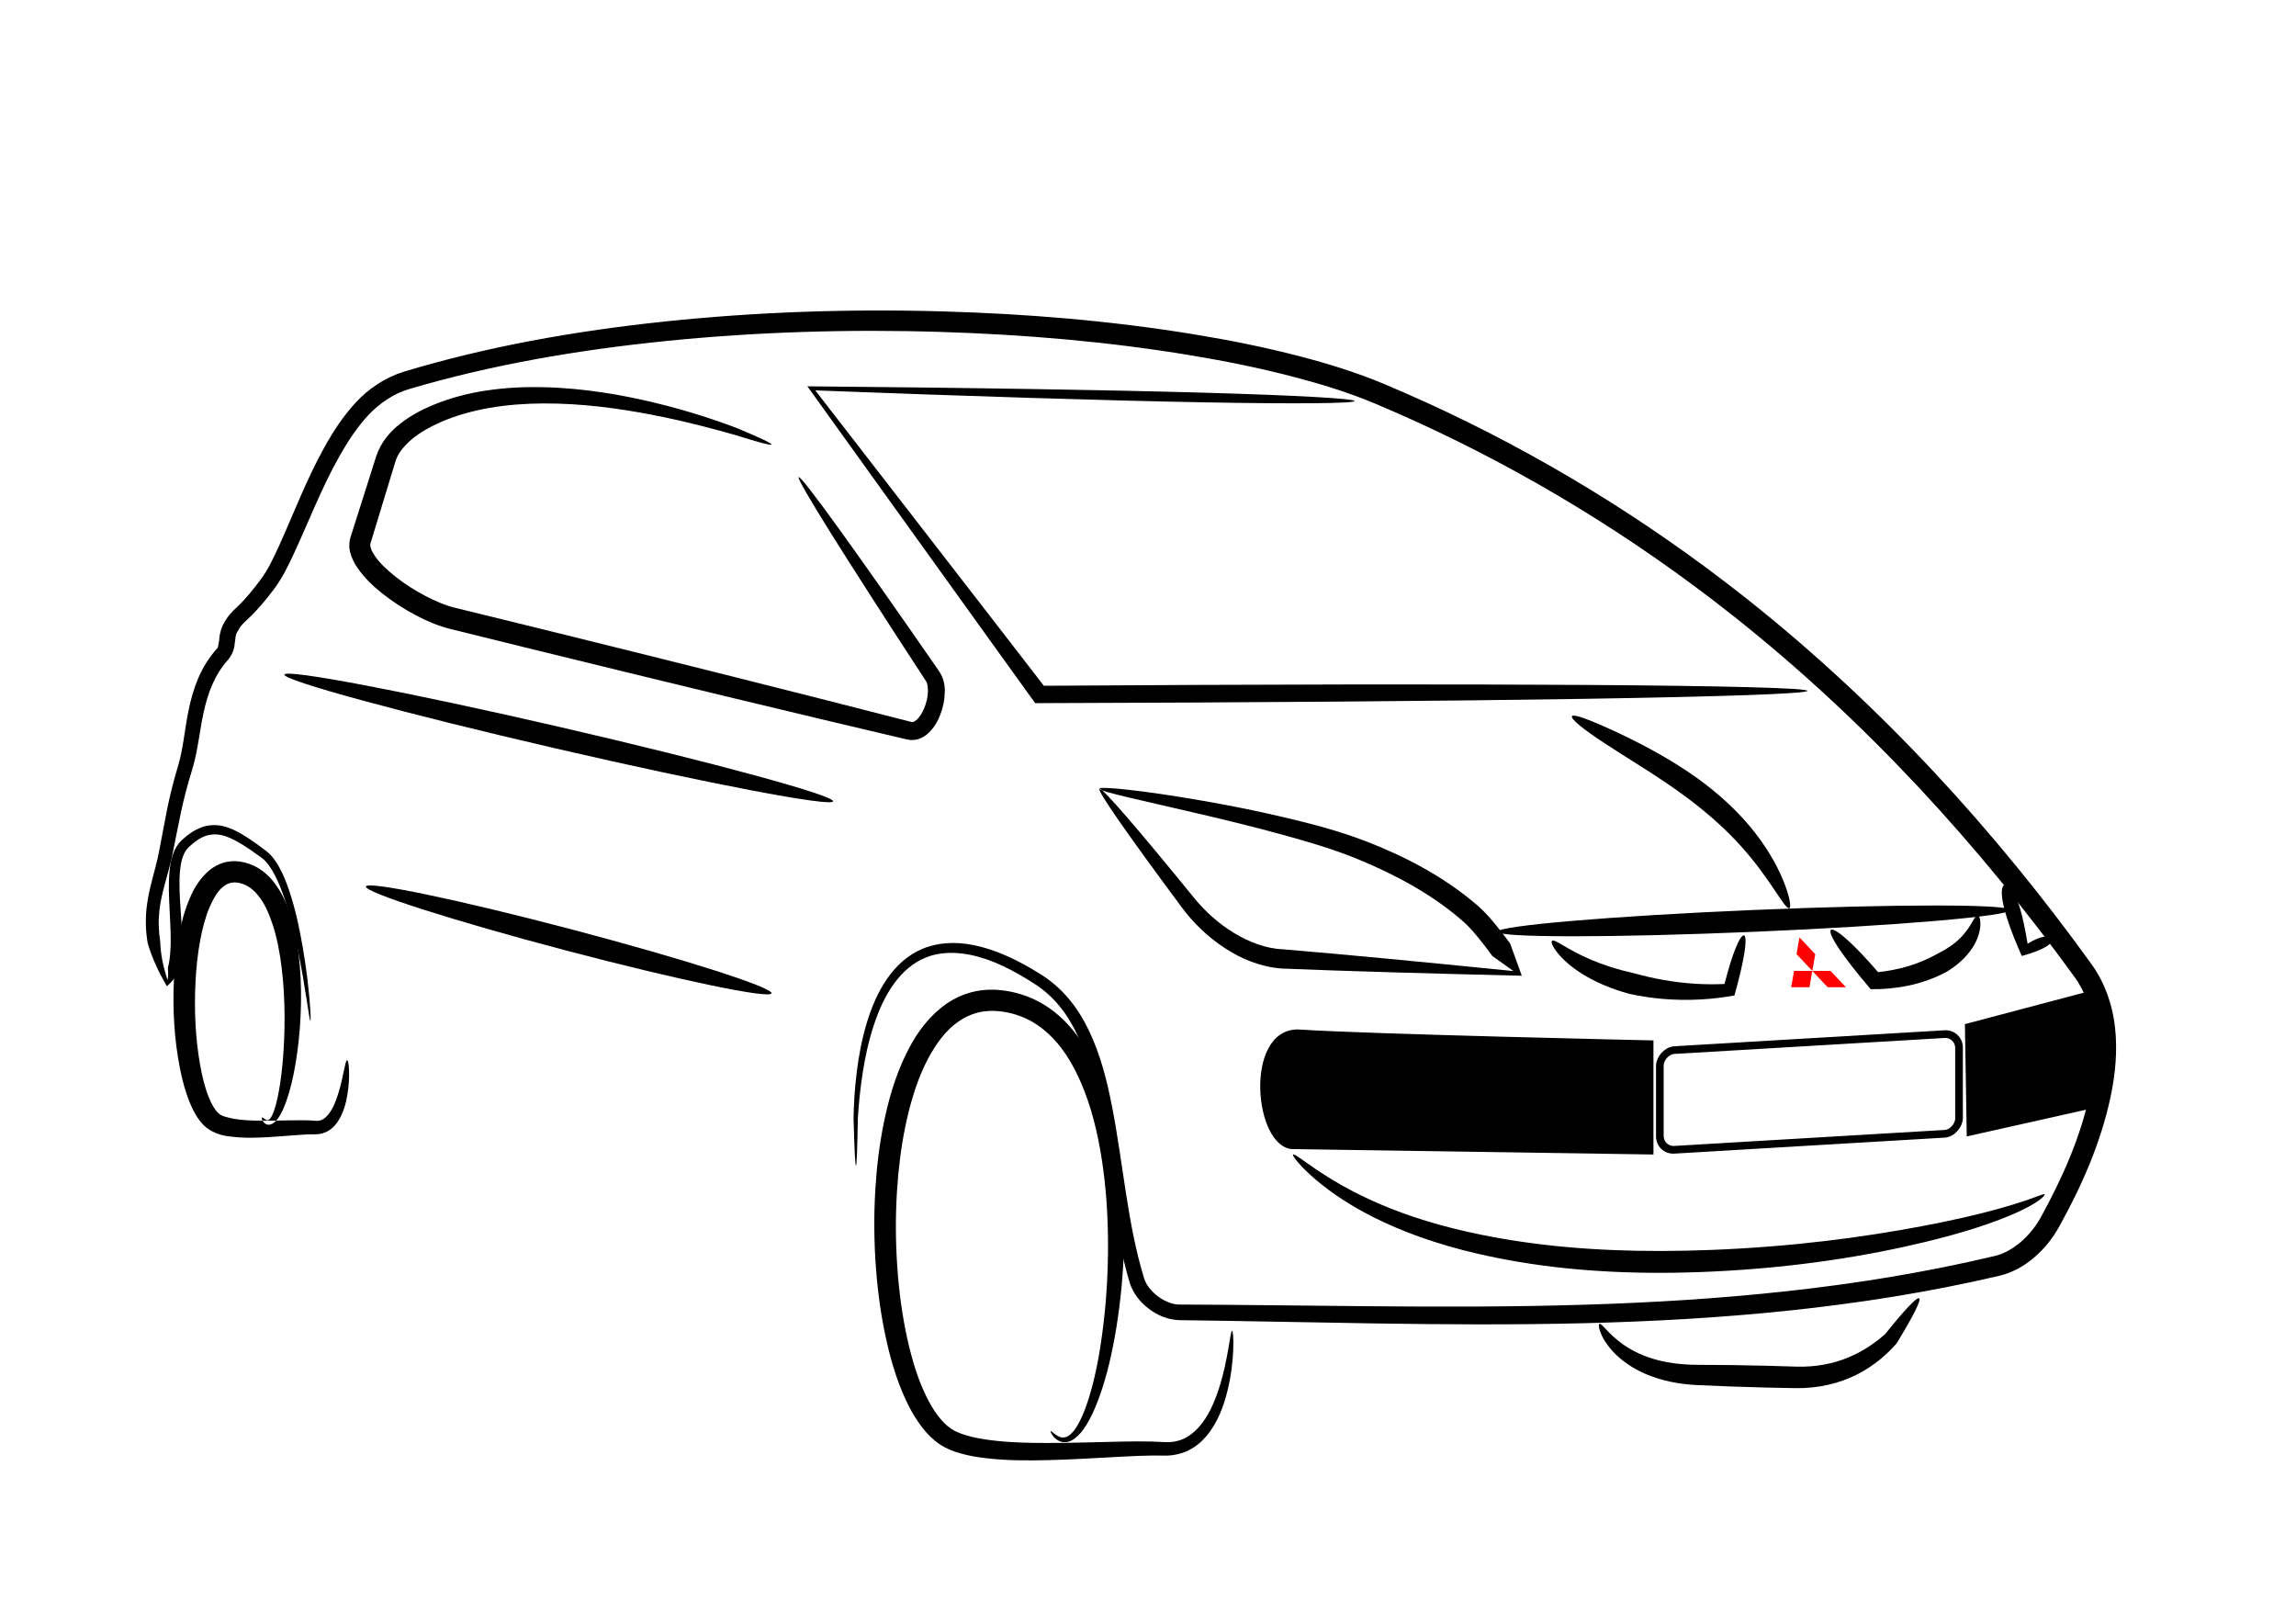 <?xml version="1.0"?>
<svg xmlns:rdf="http://www.w3.org/1999/02/22-rdf-syntax-ns#" xmlns="http://www.w3.org/2000/svg" xmlns:cc="http://creativecommons.org/ns#" xmlns:dc="http://purl.org/dc/elements/1.1/" xmlns:svg="http://www.w3.org/2000/svg" id="svg3088" viewBox="0 0 1052.4 744.09" version="1.1">
  <g id="layer3">
    <path id="path3195" fill-rule="evenodd" d="m392.33 534.2c-0.337 0.002-0.706-7.492-1.099-21.798 0.11-5.93 0.458-13.039 1.485-21.22 0.861-6.858 2.179-14.5 4.669-22.658 1.997-6.565 4.769-13.56 9.346-20.134 1.941-2.783 4.238-5.466 6.975-7.848 2.564-2.229 5.519-4.159 8.812-5.59 3.544-1.514 7.375-2.397 11.336-2.691 3.961-0.294 8.052 0 12.07 0.803 5.409 1.073 10.752 2.873 16.001 5.226 5.249 2.352 10.403 5.257 15.439 8.45 4.687 2.959 8.983 6.731 12.669 11.161 3.581 4.309 6.584 9.174 9.067 14.349 2.585 5.396 4.67 11.094 6.396 16.995 1.726 5.901 3.092 12.003 4.285 18.183 2.475 12.736 4.212 25.99 6.335 39.514 2.014 12.781 4.302 25.858 8.254 38.737 0.928 3.244 3.432 6.17 6.449 8.482 3.036 2.182 6.548 3.76 9.942 3.696 28.315 0.09 58.069 0.541 89.118 0.793s63.393 0.306 96.883-0.73h0c29.813-0.926 60.581-2.719 91.972-6.153s63.404-8.511 95.632-16.186c4.292-0.975 8.389-3.417 12.027-6.518 0-0 0-0 0-0 3.649-3.16 6.746-7.027 9.104-11.312 9.857-17.985 18.394-37.033 22.532-57.243 1.94-9.519 2.906-19.226 1.785-28.652-1.037-8.705-3.904-17.249-8.971-24.173-21.611-29.836-45.357-59.028-71.38-86.853s-54.325-54.282-85.019-78.581c-5.908-4.678-11.904-9.275-17.987-13.785-46.006-34.117-95.288-62.072-145.92-83.395-12.061-5.087-24.623-8.957-37.306-12.289-15.627-4.1-31.401-7.273-47.159-9.897-38.566-6.421-76.882-9.565-114.34-10.751-43.185-1.362-85.228 0.014-125.59 4.06-20.817 2.09-41.197 4.86-60.981 8.487s-38.972 8.111-57.443 13.565c-7.143 2.077-13.608 6.411-18.738 11.855-5.254 5.577-9.511 12.12-13.359 18.9-4.122 7.289-7.669 14.872-11.066 22.482-3.224 7.228-6.28 14.525-9.601 21.686-2.603 5.667-5.412 11.516-9.364 16.813-3.619 4.818-7.51 9.532-12 13.721-1.038 0.975-1.968 1.798-2.639 2.608-0.865 0.992-1.609 2.249-2.365 3.631-0.603 0.816-0.608 2.514-0.963 4.677v0c-0.111 2.13-0.799 4.88-2.873 7.506-3.118 3.397-5.585 7.385-7.439 11.615-1.812 4.126-3.05 8.537-4.037 13.026-0.926 4.255-1.564 8.651-2.32 13.079-0.756 4.428-1.63 8.889-2.986 13.286-1.986 6.359-3.652 12.714-5.002 19.033-1.433 6.706-2.663 13.402-4.053 20.002-0.941 4.474-2.194 8.716-3.304 12.824-1.111 4.109-2.08 8.085-2.515 12.017-0.559 4.845-0.428 9.7 0.335 14.374h-0c0.178 6.213 1.517 12.159 3.384 17.77 0.348-1.538 0.315-3.501 0.12-5.578 0.663-2.382 0.967-4.911 1.145-7.483 0.419-6.165-0.001-12.34-0.3-18.451-0.318-6.22-0.648-12.45-0.04-18.566 0.256-2.633 0.736-5.314 1.672-7.897 0.805-2.267 2.099-4.457 3.974-6.209 2.646-2.447 5.702-4.634 9.223-5.897 3.055-1.056 6.285-1.188 9.285-0.545 3.569 0.789 6.679 2.361 9.449 4.042 3.917 2.35 7.404 4.965 10.705 7.475 2.665 2.061 4.459 4.701 5.857 7.247 1.97 3.525 3.37 7.106 4.54 10.545 1.641 4.814 2.862 9.427 3.856 13.773 0.993 4.346 1.758 8.424 2.409 12.197 1.729 10.009 2.596 17.951 3.107 23.617v0c0.295 3.273 0.457 5.791 0.525 7.525 0.036 0.919 0.045 1.618 0.031 2.092-0.007 0.244-0.021 0.428-0.04 0.554v0c-0.01 0.063-0.021 0.112-0.033 0.144v0c-0.022 0.018-0.032 0.031-0.037 0.039-0.005 0.008-0.005 0.013-0.005 0.013v0-0c-0-0-0.001-0.005-0.007-0.012-0.007-0.008-0.019-0.018-0.044-0.032-0.018-0.03-0.037-0.075-0.058-0.136-0.041-0.12-0.087-0.298-0.14-0.536-0.102-0.463-0.226-1.149-0.377-2.054-0.284-1.708-0.661-4.195-1.167-7.431v-0c-0.877-5.603-2.101-13.461-4.166-23.323-0.78-3.723-1.668-7.734-2.772-11.98-1.104-4.247-2.423-8.729-4.142-13.362-1.23-3.309-2.637-6.68-4.535-9.875-1.397-2.31-2.941-4.556-5.02-6.016-3.342-2.42-6.777-4.889-10.506-7.016-2.655-1.497-5.396-2.854-8.271-3.388-2.297-0.444-4.76-0.302-6.978 0.531-2.71 0.97-5.205 2.896-7.614 5.129-1.194 1.089-2.046 2.69-2.685 4.452-0.73 2.065-1.081 4.363-1.296 6.776-0.489 5.632-0.056 11.586 0.34 17.834 0.399 6.059 0.912 12.408 0.574 19.054-0.138 2.78-0.46 5.665-1.206 8.57-1.383 2.379-3.193 4.816-5.676 7.016-3.573-6.046-6.715-12.602-8.788-19.64-0.912-5.187-1.125-10.58-0.568-15.989 0.473-4.419 1.448-8.708 2.527-12.929 1.079-4.221 2.261-8.372 3.089-12.525 1.297-6.511 2.455-13.22 3.842-20.065 1.325-6.531 2.975-13.1 4.957-19.674 1.199-3.929 1.959-8.098 2.647-12.433 0.688-4.335 1.305-8.835 2.262-13.417 0.989-4.782 2.322-9.639 4.332-14.38 2.077-4.888 4.924-9.555 8.596-13.653 0.583-0.307 0.637-1.724 1.01-3.549 0-0 0-0 0-0 0.141-1.884 0.389-4.416 1.713-7.225 0.839-1.621 1.858-3.31 3.195-4.935 1.106-1.301 2.23-2.346 3.216-3.266 3.992-3.754 7.55-8.167 11.02-12.834 3.353-4.478 5.837-9.877 8.426-15.509 3.19-7.01 6.176-14.29 9.398-21.652 3.379-7.729 6.982-15.557 11.246-23.232 3.949-7.133 8.535-14.219 14.37-20.551 5.949-6.455 13.601-11.6 22.339-14.261 18.75-5.65 38.207-10.314 58.238-14.097 20.032-3.784 40.638-6.688 61.652-8.884 40.751-4.267 83.199-5.82 126.78-4.581 37.793 1.071 76.54 4.154 115.65 10.574 15.984 2.624 32.055 5.828 48.056 9.993 12.968 3.371 25.977 7.37 38.652 12.682 51.394 21.565 101.4 49.881 148.05 84.476 6.167 4.574 12.247 9.235 18.237 13.98 31.108 24.648 59.758 51.461 86.063 79.643s50.266 57.733 72.028 87.921c6.139 8.584 9.572 18.662 10.692 28.777 1.198 10.8 0.159 21.52-1.997 31.71-4.537 21.544-13.46 41.441-23.686 59.843-2.898 5.24-6.706 9.953-11.231 13.852-0 0-0 0-0 0-4.493 3.92-9.925 7.019-16.013 8.494-32.712 7.655-65.118 12.666-96.821 15.997-31.703 3.33-62.705 4.98-92.687 5.733h-0c-33.679 0.849-66.123 0.592-97.212 0.121-31.088-0.47-60.821-1.154-89.081-1.491-5.368-0.13-10.252-2.227-14.113-5.22-3.995-2.95-7.295-7.108-8.851-12.119-3.976-13.465-6.198-26.856-8.081-39.752-2.003-13.666-3.579-26.845-5.867-39.365-1.12-6.083-2.371-12.02-3.948-17.701s-3.478-11.106-5.853-16.189c-2.265-4.857-4.957-9.374-8.157-13.318-3.279-4.047-7.105-7.512-11.28-10.228-4.87-3.152-9.767-6.019-14.695-8.338-4.928-2.318-9.887-4.089-14.874-5.137-3.65-0.761-7.33-1.1-10.853-0.919-3.523 0.181-6.888 0.881-9.953 2.163-2.88 1.181-5.512 2.832-7.829 4.763-2.483 2.066-4.618 4.467-6.468 6.993-4.389 5.985-7.171 12.6-9.28 18.908-2.612 7.839-4.108 15.288-5.17 22.016-1.263 8-1.865 15.004-2.237 20.87-0.243 14.266-0.533 21.761-0.87 21.763z"/>
    <path id="path3200" fill-rule="evenodd" d="m366.08 218.66c1.244-0.837 26.143 33.763 64.547 89.208 1.982 3.133 2.599 6.571 2.419 9.581-0.078 3.444-0.799 6.862-2.061 10.075-1.07 2.898-2.765 5.891-5.437 8.437-1.117 1.07-2.563 2.015-4.338 2.661-1.737 0.594-3.621 0.699-5.485 0.268-50.168-11.784-110.62-26.33-175.59-42.317-11.416-2.809-22.687-5.592-33.783-8.341-5.733-1.44-10.999-3.738-15.853-6.321-5.416-2.855-10.545-6.182-15.272-9.957-4.158-3.273-8.216-7.099-11.436-11.815-1.269-1.829-2.409-4.004-3.148-6.537-0.661-2.141-0.746-4.666-0.008-7.313 4.05-12.806 8.003-25.254 11.839-37.286 2.101-6.254 6.208-11.117 10.753-14.651 4.769-3.789 9.973-6.549 15.146-8.697 8.154-3.406 16.458-5.468 24.514-6.683 9.001-1.362 17.722-1.72 25.994-1.537 9.672 0.214 18.761 1.134 27.209 2.399s16.255 2.877 23.385 4.58h0c8.37 1.998 15.828 4.135 22.331 6.204 6.503 2.068 12.053 4.068 16.611 5.836 10.067 4.215 15.408 6.739 15.216 7.261h-0l-0.001 0.002-0.001 0.001c-0.213 0.515-5.939-1.009-16.27-4.255-4.664-1.33-10.286-2.897-16.816-4.538-6.531-1.642-13.971-3.36-22.267-4.949h-0c-7.082-1.355-14.789-2.63-23.056-3.577-8.268-0.946-17.097-1.565-26.401-1.505-7.949 0.051-16.229 0.594-24.631 2.068-7.515 1.322-15.133 3.367-22.426 6.592-4.639 2.064-9.12 4.504-12.94 7.69-3.504 3.002-6.571 6.515-7.645 10.466-3.667 12.084-7.474 24.578-11.403 37.421-0.182 0.311-0.052 1.018 0.127 1.878 0.287 1.134 1.008 2.361 1.89 3.708 2.347 3.502 5.755 6.567 9.513 9.577 4.239 3.343 8.871 6.304 13.783 8.868 4.463 2.306 8.997 4.3 13.639 5.413 11.105 2.712 22.381 5.477 33.797 8.285 64.978 15.987 125.28 31.148 175.18 43.986 0.242 0.087 0.599 0.074 0.901-0.015 0.408-0.085 0.909-0.443 1.481-0.903 1.478-1.213 2.56-3.195 3.525-5.367 0.995-2.411 1.609-4.914 1.713-7.355-0.019-2.169-0.106-4.09-0.94-5.142-36.883-56.468-59.548-92.571-58.304-93.408z"/>
    <path id="path3204" fill-rule="evenodd" d="m828.43 316.61c0.006 1.302-38.698 2.647-102.37 3.662-63.671 1.014-152.31 1.697-251.57 1.976h-0c-7.099-9.845-14.288-19.827-21.551-29.921-29.24-40.65-57.18-79.59-82.87-115.29 36.749 0.34 70.836 0.739 101.27 1.222 30.435 0.483 57.219 1.049 79.39 1.675 22.17 0.626 39.727 1.312 51.732 1.986 12.005 0.673 18.459 1.334 18.447 1.866-0.012 0.532-6.487 0.891-18.425 1.006-11.938 0.115-29.338-0.015-51.225-0.417-21.886-0.402-48.258-1.076-78.164-2.001-29.906-0.925-63.345-2.102-99.391-3.46 25.878 33.476 53.934 69.631 83.203 107.47 7.27 9.399 14.459 18.702 21.553 27.894h0c98.039-0.652 185.38-0.8 248.36-0.383 62.981 0.417 101.6 1.398 101.61 2.7z"/>
    <path id="path3208" fill-rule="evenodd" d="m503.87 361.43c1.102-0.857 17.673 18.391 43.489 50.105 4.889 5.987 11.057 11.693 18.512 16.187 3.29 1.963 6.824 3.701 10.535 4.999 3.711 1.299 7.599 2.158 11.573 2.322 30.282 2.517 64.637 5.876 101.16 9.524 1.531 0.153 3.058 0.306 4.581 0.458-3.251-2.31-6.477-4.605-9.671-6.889-2.207-3.035-4.439-5.976-6.752-8.769-2.162-2.593-4.245-5.002-6.486-6.95-7.368-6.487-15.346-11.929-23.513-16.609-8.167-4.679-16.523-8.597-24.725-11.986h-0c-5.838-2.409-11.679-4.433-17.422-6.244-5.743-1.811-11.389-3.409-16.854-4.918-14.552-4.011-27.786-7.16-39.194-9.83-13.449-3.147-24.36-5.58-32.089-7.429-4.196-1.004-7.454-1.831-9.677-2.486-1.147-0.338-2.018-0.63-2.6-0.876-0.295-0.125-0.516-0.238-0.66-0.339-0.073-0.051-0.126-0.099-0.16-0.144-0.011-0.061-0.021-0.093-0.029-0.11-0.008-0.016-0.013-0.018-0.013-0.018h-0 0c0 0 0.006 0 0.018-0.013 0.013-0.013 0.032-0.041 0.062-0.095 0.046-0.032 0.112-0.061 0.197-0.087 0.169-0.051 0.414-0.089 0.734-0.115 0.631-0.05 1.552-0.05 2.749 0.001 2.32 0.098 5.678 0.386 9.977 0.872 7.918 0.895 19.033 2.45 32.715 4.824 11.603 2.013 25.071 4.588 39.95 8.141 5.565 1.325 11.359 2.772 17.32 4.473 5.961 1.702 12.089 3.659 18.3 6.051l0 0c8.578 3.297 17.379 7.226 26.067 12.051 8.688 4.825 17.264 10.546 25.304 17.459 2.905 2.528 5.381 5.304 7.649 8.034 2.532 3.029 4.932 6.16 7.256 9.336 1.774 4.892 3.557 9.831 5.35 14.807-1.587-0.039-3.177-0.078-4.772-0.118-38.045-0.941-73.959-1.906-105.31-3.182-4.939-0.385-9.607-1.527-13.938-3.155-4.331-1.628-8.326-3.741-11.944-6.111-8.198-5.325-14.771-11.892-19.825-18.69-24.384-32.828-38.961-53.627-37.859-54.484z"/>
    <path id="path3216" fill-rule="evenodd" d="m381.85 367.24c-0.621 2.689-57.464-8.144-126.88-24.181-69.417-16.037-125.25-31.235-124.63-33.924 0.621-2.689 57.464 8.144 126.88 24.181 69.417 16.037 125.25 31.235 124.63 33.924z"/>
    <path id="path3220" fill-rule="evenodd" d="m353.63 455.23c-0.703 2.669-42.923-6.135-94.242-19.652s-92.398-26.653-91.695-29.322c0.703-2.669 42.923 6.135 94.242 19.652s92.398 26.653 91.695 29.322z"/>
    <path id="path3224" d="m594.81 471.78c0.396-0.001 0.777 0.035 1.188 0.062 32.057 2.105 161.88 4.969 161.88 4.969v52.281l-165.19-2.469c-18.007-0.271-22.796-54.787 2.125-54.844z" fill-rule="evenodd"/>
    <path id="path3229" fill-rule="evenodd" d="m918.91 405.42c0.66-0.202 1.468 0.202 2.301 1.076 0.833 0.873 1.691 2.215 2.5 3.913 0.809 1.697 1.568 3.75 2.255 6.07 0.688 2.32 1.305 4.908 1.878 7.697 0.59 2.87 1.083 5.68 1.537 8.328 2.655-1.659 5.097-2.75 7.117-3.118 2.02-0.368 3.613-0.016 3.994 0.936 0.381 0.952-0.589 2.329-2.963 3.719s-6.158 2.789-10.829 4.06c-1.143-2.577-2.412-5.537-3.675-8.729-1.228-3.104-2.327-6.132-3.2-8.921-0.873-2.789-1.52-5.338-1.893-7.505s-0.47-3.954-0.298-5.243c0.173-1.289 0.615-2.081 1.275-2.282z"/>
    <path id="path3233" fill-rule="evenodd" d="m921.4 417.05c0.117 2.757-52.408 7.227-117.24 9.976-64.835 2.749-117.55 2.742-117.67-0.015-0.117-2.757 52.408-7.227 117.24-9.976 64.835-2.749 117.55-2.742 117.67 0.015z"/>
    <path id="path3237" fill-rule="evenodd" d="m957.09 454.41c5.811 14.659 9.961 35.958 0 53.938l-55.607 12.455-0.844-51.469z"/>
    <rect id="rect3242" transform="matrix(-.998 .059 0 1 0 0)" ry="6.644" height="45.678" width="137.4" stroke="#000" stroke-linecap="round" y="526.62" x="-899.74" stroke-width="3.518" fill="none"/>
    <path id="path3244" fill-rule="evenodd" d="m937.17 547.37c0.157 0.231-0.365 0.945-1.632 1.988s-3.311 2.381-6.037 3.835c-3.15 1.685-7.267 3.555-12.228 5.468-4.49 1.732-9.685 3.53-15.523 5.304s-12.318 3.519-19.341 5.214c-12.979 3.134-27.887 6.115-44.275 8.499s-34.256 4.168-53.07 5.047c-7.74 0.366-15.656 0.582-23.703 0.596-15.293 0.027-30.172-0.689-44.306-2.174-14.134-1.486-27.522-3.741-39.888-6.613h-0c-9.328-2.166-18.08-4.718-26.09-7.563-8.009-2.845-15.276-5.983-21.715-9.23-6.525-3.287-12.194-6.711-16.951-9.991-4.757-3.28-8.607-6.414-11.594-9.127-2.987-2.713-5.118-5.001-6.458-6.645-1.34-1.644-1.895-2.639-1.672-2.87 0.224-0.23 1.215 0.314 2.942 1.487s4.193 2.973 7.439 5.171c3.246 2.198 7.278 4.792 12.132 7.528 4.854 2.736 10.534 5.611 16.992 8.39 6.382 2.744 13.523 5.396 21.364 7.799s16.382 4.558 25.492 6.403h0c12.092 2.449 25.151 4.361 38.952 5.611 13.801 1.25 28.343 1.838 43.343 1.811 7.892-0.014 15.672-0.193 23.293-0.491 18.522-0.733 36.122-2.194 52.31-4.117s30.966-4.306 43.909-6.746c7.007-1.322 13.464-2.654 19.299-3.986s11.05-2.665 15.596-3.917c5.023-1.384 9.194-2.677 12.474-3.79 2.859-0.976 5.014-1.776 6.49-2.323 1.476-0.547 2.297-0.801 2.454-0.57z"/>
    <path id="path3248" fill-rule="evenodd" d="m906.46 419.54c0.35 0.03 0.67 0.393 0.91 1.09 0.24 0.697 0.398 1.731 0.362 3.063-0.036 1.332-0.27 2.963-0.835 4.792-0.565 1.828-1.464 3.854-2.807 5.896-1.305 1.977-2.97 3.966-4.971 5.839s-4.34 3.63-6.917 5.17c-5.203 2.821-11.392 5.073-18.078 6.425-5.807 1.175-11.501 1.59-16.676 1.505v-0c-6.224-7.284-11.296-13.757-14.502-18.543-3.206-4.786-4.55-7.885-3.721-8.595 0.829-0.711 3.648 1.048 7.504 4.501s8.745 8.601 14.116 14.845c4.22-0.461 8.649-1.251 13.083-2.523 5.105-1.464 9.739-3.445 13.796-5.733 2.245-1.12 4.298-2.301 6.1-3.534 1.801-1.234 3.351-2.521 4.658-3.823 1.314-1.294 2.397-2.621 3.283-3.859 0.887-1.238 1.579-2.39 2.149-3.366 0.57-0.976 1.021-1.778 1.427-2.329 0.406-0.551 0.77-0.851 1.12-0.82z"/>
    <path id="path3252" fill-rule="evenodd" d="m799.38 428.67c0.849 0.226 0.968 2.935 0.237 7.701s-2.311 11.59-4.603 19.826c-4.577 0.85-9.73 1.516-15.278 1.831s-11.492 0.275-17.598-0.245c-5.341-0.455-10.481-1.252-15.28-2.315-4.132-1.113-8.03-2.457-11.594-3.967-3.564-1.51-6.792-3.186-9.623-4.923-2.767-1.69-5.158-3.463-7.128-5.175s-3.52-3.362-4.669-4.81-1.9-2.691-2.297-3.624c-0.397-0.932-0.441-1.552-0.156-1.808 0.285-0.256 0.885-0.139 1.768 0.266 0.883 0.404 2.051 1.093 3.519 1.954 1.468 0.861 3.237 1.893 5.322 2.992s4.486 2.264 7.177 3.417c2.764 1.179 5.834 2.332 9.182 3.394s6.975 2.034 10.819 2.891c4.088 1.132 8.402 2.147 12.886 2.955 5.126 0.924 10.125 1.514 14.893 1.81 4.768 0.297 9.304 0.301 13.506 0.108 1.704-6.749 3.443-12.376 5.034-16.315 1.591-3.939 3.032-6.19 3.881-5.963z"/>
    <path id="path3256" fill-rule="evenodd" d="m720.52 328.23c0.335-0.579 2.199-0.231 5.304 0.858s7.46 2.906 12.783 5.339c5.323 2.433 11.62 5.477 18.494 9.226 6.875 3.749 14.327 8.211 21.79 13.657v0c0.939 0.687 1.878 1.389 2.813 2.107 4.537 3.481 8.761 7.141 12.579 10.886 3.818 3.745 7.229 7.574 10.19 11.362 3.521 4.511 6.377 8.943 8.636 13.024 2.259 4.081 3.924 7.809 5.099 10.956 1.175 3.147 1.865 5.713 2.163 7.524 0.298 1.811 0.208 2.867-0.242 3.049-0.45 0.182-1.231-0.519-2.328-1.94-1.097-1.421-2.514-3.559-4.306-6.228-3.585-5.336-8.706-12.805-15.843-20.651-3.001-3.305-6.359-6.679-10.048-10.042-3.689-3.363-7.71-6.716-11.991-10.005-0.883-0.678-1.767-1.346-2.65-2.004v-0c-7.004-5.224-14.009-9.778-20.465-13.886-6.455-4.108-12.354-7.772-17.238-10.989-4.885-3.217-8.756-5.979-11.302-8.094-2.546-2.115-3.773-3.57-3.438-4.149z"/>
    <path id="path5024" d="m824.8 429.58-1.344 7.682 7.233 7.682 1.365-7.627zm5.889 15.365h-8.368l-1.303 7.516h8.368zh8.368l7.065 7.516h-8.368z" fill="#f00"/>
    <path id="path3095" fill-rule="evenodd" d="m564.72 609.89c0.014 0 0.028 0.004 0.041 0.012 0.013 0.007 0.026 0.018 0.039 0.032 0.026 0.028 0.051 0.069 0.076 0.122 0.049 0.107 0.097 0.264 0.141 0.472 0.086 0.405 0.162 1.002 0.218 1.783 0.105 1.472 0.143 3.604 0.028 6.353-0.098 2.359-0.302 5.178-0.721 8.42-0.419 3.242-1.051 6.908-2.078 10.931-0.76 3.024-1.75 6.298-3.195 9.671s-3.344 6.844-6.036 10.142c-2.157 2.629-4.919 5.069-8.368 6.812-3.425 1.695-7.358 2.552-11.391 2.437-7.442-0.177-15.484 0.29-24.138 0.754-9.155 0.496-18.907 1.087-29.241 1.331-8.873 0.216-18.265 0.247-28.058-0.874-3.838-0.436-7.806-1.088-11.813-2.218-3.143-0.86-6.449-2.139-9.588-4.228-3.129-2.155-5.755-4.817-7.945-7.666-2.566-3.311-4.699-6.895-6.522-10.573-4.344-8.755-7.323-18.252-9.553-27.934-2.544-10.971-4.178-22.381-5.071-34.025-0.915-11.868-1.067-24.044-0.332-36.378 0.607-10.246 1.827-20.65 3.965-31.037 0.267-1.298 0.548-2.593 0.843-3.883 2.326-10.247 5.606-20.371 10.519-29.718 4.091-7.901 9.735-15.375 17.375-20.681 3.552-2.425 7.516-4.246 11.708-5.307 0 0 0 0 0-0 4.476-1.11 9.038-1.327 13.427-0.821 5.559 0.624 10.973 2.191 15.933 4.651 4.904 2.45 9.251 5.695 12.967 9.41 8.428 8.496 13.782 18.825 17.452 28.961 4.617 12.62 6.993 25.273 8.363 37.279 1.639 14.266 1.848 27.789 1.34 40.277-0.564 13.947-2.053 26.669-4.07 37.906v0c-1.045 5.839-2.222 11.315-3.555 16.348-1.334 5.032-2.822 9.622-4.409 13.733 0 0-0 0-0 0-1.51 3.92-3.167 7.446-4.988 10.419-0.79 1.313-1.643 2.559-2.565 3.655-0.922 1.097-1.913 2.045-2.954 2.815-0.929 0.69-1.961 1.206-3.012 1.482-1.097 0.282-2.168 0.242-3.093-0.006-1.249-0.352-2.142-0.988-2.797-1.595l-0-0c-0.967-0.892-1.488-1.711-1.79-2.28-0.302-0.569-0.377-0.902-0.273-0.979 0.104-0.076 0.388 0.107 0.867 0.492s1.151 0.989 2.112 1.556 0 0 0 0c0.645 0.377 1.425 0.75 2.285 0.832 0.618 0.069 1.314-0.018 1.982-0.286 0.671-0.26 1.34-0.728 2.011-1.331 0.777-0.697 1.503-1.56 2.191-2.579 0.688-1.019 1.337-2.196 1.998-3.476 1.454-2.879 2.744-6.28 3.961-10.144v-0c1.272-4.053 2.447-8.555 3.481-13.495 1.034-4.94 1.925-10.317 2.713-16.084v-0c1.505-11.064 2.514-23.532 2.662-37.171 0.13-12.211-0.403-25.341-2.283-39.061-1.593-11.558-4.05-23.534-8.544-35.164-3.637-9.309-8.448-18.484-15.67-25.431-3.123-3.032-6.683-5.647-10.589-7.53-3.928-1.912-8.287-3.119-12.775-3.593-3.366-0.342-6.779-0.171-9.974 0.668h-0c-2.999 0.767-5.91 2.141-8.558 3.96-5.871 3.945-10.403 10.247-14.129 17.2-4.379 8.312-7.335 17.624-9.572 27.317-0.279 1.218-0.545 2.442-0.798 3.67-2.026 9.829-3.2 19.763-3.821 29.627-0.743 11.867-0.652 23.598 0.154 35.051 0.795 11.244 2.261 22.184 4.579 32.643 2.069 9.264 4.685 18.094 8.512 26.003 1.6 3.305 3.364 6.403 5.431 9.13 1.783 2.328 3.692 4.386 5.831 5.865 1.916 1.399 4.375 2.338 7.011 3.172 3.345 1.025 6.858 1.656 10.422 2.146 9.112 1.244 18.158 1.4 26.917 1.415 10.15 0.011 19.863-0.308 29.06-0.517 8.631-0.2 16.907-0.379 24.677 0.105 3.072 0.194 6.082-0.3 8.644-1.454 2.633-1.151 4.916-3.008 6.83-5.082 2.453-2.646 4.282-5.634 5.762-8.635s2.609-6.016 3.561-8.848c1.248-3.761 2.135-7.24 2.828-10.34 0.693-3.1 1.19-5.823 1.589-8.11 0.465-2.664 0.789-4.738 1.054-6.173 0.14-0.762 0.263-1.343 0.377-1.737 0.058-0.203 0.114-0.356 0.169-0.459 0.028-0.052 0.055-0.092 0.082-0.118 0.013-0.013 0.027-0.023 0.04-0.03 0.014-0.007 0.028-0.01 0.042-0.01z"/>
    <path id="path3099" fill-rule="evenodd" d="m733.18 606.69c0.033-0.013 0.069-0.02 0.106-0.021 0.036-0.001 0.073 0.003 0.113 0.011 0.079 0.018 0.165 0.054 0.261 0.11 0.188 0.109 0.408 0.288 0.668 0.533 0.508 0.479 1.161 1.195 2.012 2.098 1.641 1.74 4.016 4.13 7.397 6.544 1.699 1.213 3.652 2.417 5.866 3.53 2.214 1.113 4.691 2.136 7.394 3 3.022 0.969 6.331 1.724 9.892 2.225 3.561 0.501 7.374 0.749 11.36 0.76h0c9.711 0.011 20.302 0.146 31.384 0.42 4.635 0.114 9.183 0.248 13.615 0.4 4.414 0.148 8.723-0.179 12.782-0.918 4.06-0.74 7.87-1.892 11.343-3.366 6.786-2.781 12.365-6.779 16.757-10.675 4.234-5.287 7.818-9.515 10.496-12.358 2.678-2.843 4.449-4.3 5.025-3.996h0l0.004 0.002s0-0 0.004 0.002v0h0c0.564 0.322-0.123 2.386-1.901 5.927s-4.65 8.56-8.422 14.744c-2.169 2.499-4.75 5.06-7.785 7.512-3.035 2.452-6.525 4.794-10.479 6.812-3.987 1.987-8.405 3.586-13.133 4.657-4.728 1.071-9.767 1.613-14.934 1.525-4.435-0.067-8.984-0.157-13.618-0.272-11.082-0.273-21.666-0.66-31.366-1.128-4.408-0.196-8.669-0.735-12.659-1.599-3.99-0.865-7.707-2.054-11.072-3.493-3.021-1.294-5.74-2.809-8.113-4.428-2.373-1.619-4.401-3.343-6.089-5.053-3.346-3.391-5.316-6.712-6.321-9.14-0.52-1.258-0.791-2.298-0.872-3.04-0.042-0.38-0.035-0.686 0.014-0.908 0.025-0.111 0.06-0.202 0.105-0.272 0.022-0.035 0.047-0.064 0.075-0.088 0.029-0.025 0.059-0.044 0.093-0.057z"/>
    <path id="path3282" fill-rule="evenodd" d="m159.09 485.9c0.028 0.001 0.057 0.009 0.085 0.026 0.027 0.016 0.054 0.04 0.08 0.071 0.052 0.062 0.103 0.152 0.153 0.272 0.097 0.233 0.188 0.576 0.269 1.025 0.153 0.845 0.272 2.07 0.317 3.649 0.078 2.703-0.013 6.473-0.843 11.162-0.291 1.714-0.689 3.589-1.331 5.567-0.641 1.978-1.525 4.062-2.859 6.143-1.001 1.566-2.387 3.118-4.311 4.345-1.847 1.127-4.036 1.744-6.326 1.684-3.394-0.054-7.086 0.261-11.129 0.564-4.303 0.331-8.892 0.713-13.79 0.898-4.22 0.168-8.761 0.212-13.576-0.417-3.391-0.314-7.452-1.259-11.265-4.135-1.751-1.469-3.12-3.14-4.179-4.816-0 0-0 0-0-0-1.314-2.034-2.371-4.16-3.253-6.285-2.154-5.177-3.606-10.665-4.685-16.197-2.506-12.722-3.396-26.427-2.726-40.481 0.307-6.595 0.985-13.339 2.259-20.124 0.018-0.1 0.037-0.199 0.056-0.299 1.082-5.749 2.626-11.515 5.006-17.014 1.852-4.47 4.62-9.016 8.81-12.608 1.835-1.537 4.017-2.766 6.461-3.532 2.534-0.752 5.117-0.913 7.574-0.564 3.062 0.427 5.974 1.477 8.561 3.044 2.671 1.643 4.895 3.693 6.7 5.919 4.344 5.405 6.826 11.467 8.464 17.201 2.18 7.425 3.233 14.702 3.805 21.56v0c0.696 8.229 0.7 15.983 0.357 23.127-0.381 8.001-1.212 15.287-2.299 21.709-0.563 3.341-1.192 6.476-1.9 9.357-0.707 2.881-1.491 5.51-2.322 7.86-0.787 2.235-1.655 4.263-2.607 5.982-0.785 1.466-1.771 2.838-2.906 3.794-0.476 0.411-1.062 0.744-1.691 0.937-0.645 0.19-1.286 0.148-1.834-0.038-0.734-0.282-1.173-0.707-1.463-1.092h-0c-0.457-0.593-0.644-1.092-0.729-1.442-0.084-0.35-0.056-0.558 0.053-0.624 0.109-0.066 0.301 0.013 0.577 0.2s0.636 0.494 1.114 0.76c0.303 0.161 0.638 0.319 0.922 0.291 0.178-0.005 0.381-0.08 0.548-0.198 0.208-0.123 0.414-0.363 0.667-0.667 0.633-0.778 1.098-1.913 1.649-3.347 0.594-1.636 1.103-3.55 1.593-5.742 0.511-2.303 0.979-4.859 1.383-7.662 0.404-2.803 0.743-5.855 1.041-9.138 0.564-6.28 0.907-13.353 0.86-21.098-0.043-6.915-0.383-14.34-1.343-22.109v-0c-0.809-6.492-1.986-13.19-4.13-19.746-1.705-5.076-3.773-10.043-7.081-13.812-1.314-1.513-2.766-2.837-4.356-3.74-1.489-0.869-3.186-1.448-4.913-1.657-1.189-0.134-2.384-0.06-3.409 0.286-1.024 0.304-2.063 0.941-3.05 1.752-2.495 1.969-4.287 5.289-5.975 8.991-1.981 4.569-3.288 9.63-4.315 14.932-0.018 0.092-0.035 0.184-0.053 0.276-1.178 6.233-1.826 12.526-2.165 18.772-0.709 13.376-0.071 26.3 2.031 38.259 0.926 5.203 2.067 10.118 3.793 14.556 0.706 1.808 1.46 3.482 2.357 4.949 0 0 0 0 0 0 0.759 1.202 1.483 2.226 2.286 2.899 1.32 1.426 4.026 1.924 6.961 2.573 4.014 0.714 8.145 0.835 12.225 0.889 4.679 0.052 9.22-0.083 13.572-0.156 4.015-0.072 7.982-0.132 11.781 0.194 1.071 0.118 2.181-0.075 3.075-0.533 1.041-0.486 1.974-1.407 2.821-2.433h0c1.171-1.434 2.035-3.055 2.748-4.692 0.713-1.637 1.272-3.292 1.77-4.856 1.318-4.235 2.001-7.807 2.545-10.39 0.317-1.508 0.571-2.682 0.799-3.496 0.121-0.432 0.234-0.762 0.344-0.986 0.056-0.115 0.111-0.203 0.166-0.261 0.028-0.03 0.055-0.052 0.083-0.067 0.029-0.015 0.057-0.023 0.085-0.023z"/>
  </g>
</svg>
